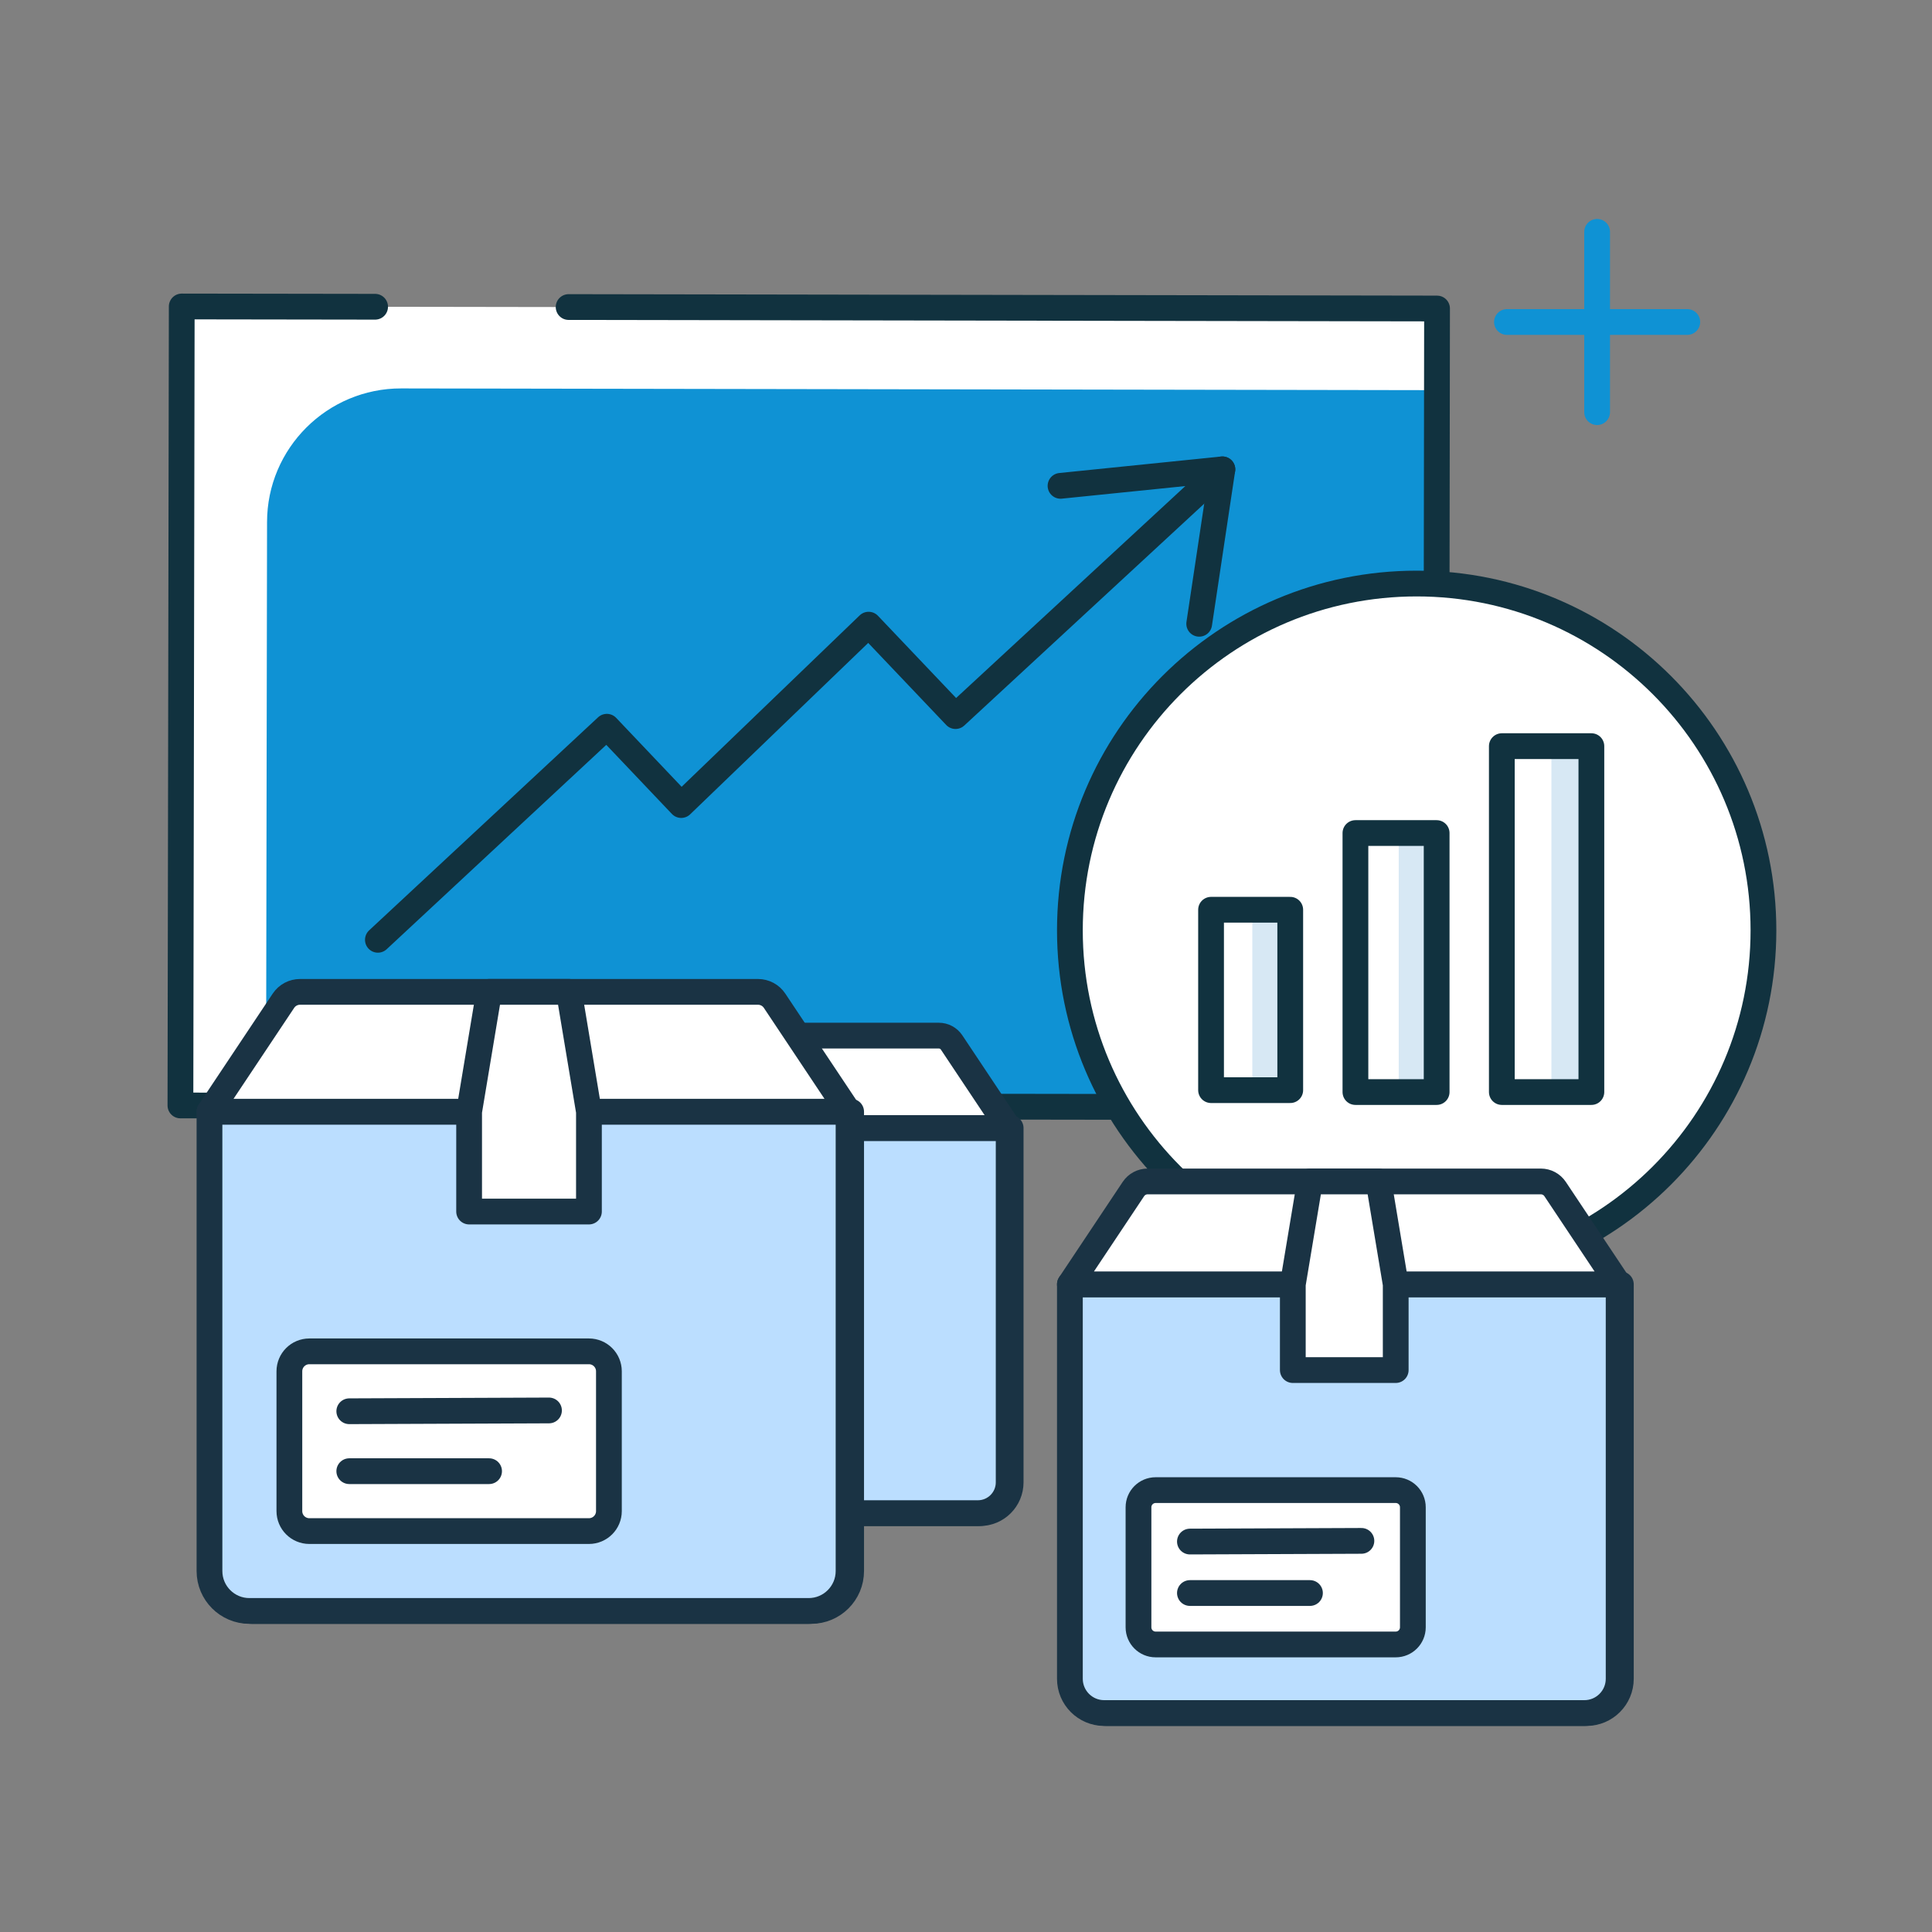 <svg width="150" height="150" viewBox="0 0 150 150" fill="none" xmlns="http://www.w3.org/2000/svg">
<rect x="0" y="0" width="150" height="150" fill="#808080" stroke="none"/>
<path d="M111.571 23.948L14.097 23.795L14 85.829L111.473 85.983L111.571 23.948Z" fill="white"/>
<path d="M111.312 85.975L20.655 85.817L20.734 40.539C20.734 34.799 25.41 30.145 31.151 30.157L111.414 30.292L111.312 85.964V85.975Z" fill="#0F92D4"/>
<path d="M44.148 23.839L111.572 23.952L111.482 85.975L14.008 85.828L14.11 23.794L29.124 23.816" stroke="#11323F" stroke-width="2" stroke-linecap="round" stroke-linejoin="round"/>
<path d="M82.339 37.72L94.906 36.44L74.187 55.597L67.439 48.498L52.889 62.504L47.115 56.424L29.339 72.966" stroke="#11323F" stroke-width="2" stroke-linecap="round" stroke-linejoin="round"/>
<path d="M93.106 48.43L94.906 36.44" stroke="#11323F" stroke-width="2" stroke-linecap="round" stroke-linejoin="round"/>
<path d="M109.99 99.154C124.86 99.154 136.914 87.1 136.914 72.23C136.914 57.36 124.86 45.306 109.99 45.306C95.12 45.306 83.066 57.36 83.066 72.23C83.066 87.1 95.12 99.154 109.99 99.154Z" fill="white"/>
<path d="M99.653 70.939H94.535V84.945H99.653V70.939Z" fill="white"/>
<path d="M111.541 64.984H105.235V85.092H111.541V64.984Z" fill="white"/>
<path d="M122.637 58.236H117.519V85.092H122.637V58.236Z" fill="white"/>
<path d="M100.174 70.633H94.026V84.639H100.174V70.633Z" fill="white"/>
<path d="M111.541 64.678H105.235V84.786H111.541V64.678Z" fill="white"/>
<path d="M123.554 57.93H116.602V84.786H123.554V57.93Z" fill="white"/>
<path d="M109.99 99.154C124.86 99.154 136.914 87.1 136.914 72.23C136.914 57.36 124.86 45.306 109.99 45.306C95.12 45.306 83.066 57.36 83.066 72.23C83.066 87.1 95.12 99.154 109.99 99.154Z" stroke="#11323F" stroke-width="2" stroke-linecap="round" stroke-linejoin="round"/>
<path d="M99.664 70.939H97.23V84.945H99.664V70.939Z" fill="#D7E8F4"/>
<path d="M111.541 64.984H108.597V85.092H111.541V64.984Z" fill="#D7E8F4"/>
<path d="M122.637 58.236H120.452V85.092H122.637V58.236Z" fill="#D7E8F4"/>
<path d="M100.174 70.633H94.026V84.639H100.174V70.633Z" stroke="#11323F" stroke-width="2" stroke-linecap="round" stroke-linejoin="round"/>
<path d="M111.541 64.678H105.235V84.786H111.541V64.678Z" stroke="#11323F" stroke-width="2" stroke-linecap="round" stroke-linejoin="round"/>
<path d="M123.554 57.93H116.602V84.786H123.554V57.93Z" stroke="#11323F" stroke-width="2" stroke-linecap="round" stroke-linejoin="round"/>
<line x1="124" y1="18" x2="124" y2="32" stroke="#0F92D4" stroke-width="2" stroke-linecap="round"/>
<line x1="131" y1="25" x2="117" y2="25" stroke="#0F92D4" stroke-width="2" stroke-linecap="round"/>
<path d="M76.075 117.48H42.587C41.266 117.48 40.196 116.409 40.196 115.088V87.581H78.467V115.088C78.467 116.409 77.397 117.48 76.076 117.48H76.075Z" fill="#BBDEFF" stroke="#1A3344" stroke-width="2" stroke-linecap="round" stroke-linejoin="round"/>
<path d="M75.92 117.48H42.433C41.112 117.48 40.041 116.409 40.041 115.088V87.581H78.313V115.088C78.313 116.409 77.242 117.48 75.921 117.48H75.92Z" fill="#BBDEFF" stroke="#1A3344" stroke-width="2" stroke-linecap="round" stroke-linejoin="round"/>
<path d="M78.313 87.581H40.041L44.47 80.937C44.692 80.604 45.065 80.405 45.465 80.405H72.888C73.288 80.405 73.662 80.605 73.883 80.937L78.312 87.581H78.313Z" fill="white" stroke="#1A3344" stroke-width="2" stroke-linecap="round" stroke-linejoin="round"/>
<path d="M62.765 93.561H55.589V87.581L56.785 80.404H61.569L62.765 87.581V93.561Z" fill="white" stroke="#1A3344" stroke-width="2" stroke-linecap="round" stroke-linejoin="round"/>
<path d="M62.765 101.933H46.022C45.361 101.933 44.826 102.468 44.826 103.128V111.5C44.826 112.161 45.361 112.696 46.022 112.696H62.765C63.426 112.696 63.961 112.161 63.961 111.5V103.128C63.961 102.468 63.426 101.933 62.765 101.933Z" fill="white" stroke="#1A3344" stroke-width="2" stroke-linecap="round" stroke-linejoin="round"/>
<path d="M48.413 105.52L60.372 105.472" stroke="#1A3344" stroke-width="2" stroke-linecap="round" stroke-linejoin="round"/>
<path d="M48.413 109.109H56.785" stroke="#1A3344" stroke-width="2" stroke-linecap="round" stroke-linejoin="round"/>
<path d="M62.98 125.074H19.566C17.853 125.074 16.465 123.687 16.465 121.974V86.312H66.082V121.974C66.082 123.687 64.695 125.074 62.982 125.074H62.98Z" fill="#BBDEFF" stroke="#1A3344" stroke-width="2" stroke-linecap="round" stroke-linejoin="round"/>
<path d="M62.78 125.074H19.365C17.652 125.074 16.264 123.687 16.264 121.974V86.312H65.882V121.974C65.882 123.687 64.494 125.074 62.781 125.074H62.78Z" fill="#BBDEFF" stroke="#1A3344" stroke-width="2" stroke-linecap="round" stroke-linejoin="round"/>
<path d="M65.882 86.311H16.264L22.006 77.698C22.293 77.266 22.777 77.008 23.296 77.008H58.849C59.368 77.008 59.852 77.267 60.139 77.698L65.881 86.311H65.882Z" fill="white" stroke="#1A3344" stroke-width="2" stroke-linecap="round" stroke-linejoin="round"/>
<path d="M45.725 94.064H36.422V86.311L37.972 77.008H44.175L45.725 86.311V94.064Z" fill="white" stroke="#1A3344" stroke-width="2" stroke-linecap="round" stroke-linejoin="round"/>
<path d="M45.725 104.918H24.018C23.161 104.918 22.467 105.612 22.467 106.469V117.322C22.467 118.179 23.161 118.873 24.018 118.873H45.725C46.581 118.873 47.276 118.179 47.276 117.322V106.469C47.276 105.612 46.581 104.918 45.725 104.918Z" fill="white" stroke="#1A3344" stroke-width="2" stroke-linecap="round" stroke-linejoin="round"/>
<path d="M27.118 109.569L42.623 109.507" stroke="#1A3344" stroke-width="2" stroke-linecap="round" stroke-linejoin="round"/>
<path d="M27.118 114.222H37.972" stroke="#1A3344" stroke-width="2" stroke-linecap="round" stroke-linejoin="round"/>
<path d="M123.179 133H85.9C84.43 133 83.238 131.808 83.238 130.338V99.716H125.843V130.338C125.843 131.808 124.651 133 123.18 133H123.179Z" fill="#BBDEFF" stroke="#1A3344" stroke-width="2" stroke-linecap="round" stroke-linejoin="round"/>
<path d="M123.007 133H85.728C84.257 133 83.066 131.808 83.066 130.338V99.716H125.671V130.338C125.671 131.808 124.479 133 123.008 133H123.007Z" fill="#BBDEFF" stroke="#1A3344" stroke-width="2" stroke-linecap="round" stroke-linejoin="round"/>
<path d="M125.671 99.715H83.066L87.996 92.319C88.243 91.948 88.658 91.727 89.104 91.727H119.632C120.077 91.727 120.493 91.95 120.739 92.319L125.67 99.715H125.671Z" fill="white" stroke="#1A3344" stroke-width="2" stroke-linecap="round" stroke-linejoin="round"/>
<path d="M108.363 106.373H100.374V99.715L101.705 91.727H107.031L108.363 99.715V106.373Z" fill="white" stroke="#1A3344" stroke-width="2" stroke-linecap="round" stroke-linejoin="round"/>
<path d="M108.363 115.693H89.723C88.988 115.693 88.392 116.289 88.392 117.024V126.344C88.392 127.079 88.988 127.675 89.723 127.675H108.363C109.098 127.675 109.694 127.079 109.694 126.344V117.024C109.694 116.289 109.098 115.693 108.363 115.693Z" fill="white" stroke="#1A3344" stroke-width="2" stroke-linecap="round" stroke-linejoin="round"/>
<path d="M92.385 119.686L105.699 119.633" stroke="#1A3344" stroke-width="2" stroke-linecap="round" stroke-linejoin="round"/>
<path d="M92.385 123.682H101.705" stroke="#1A3344" stroke-width="2" stroke-linecap="round" stroke-linejoin="round"/>
</svg>
